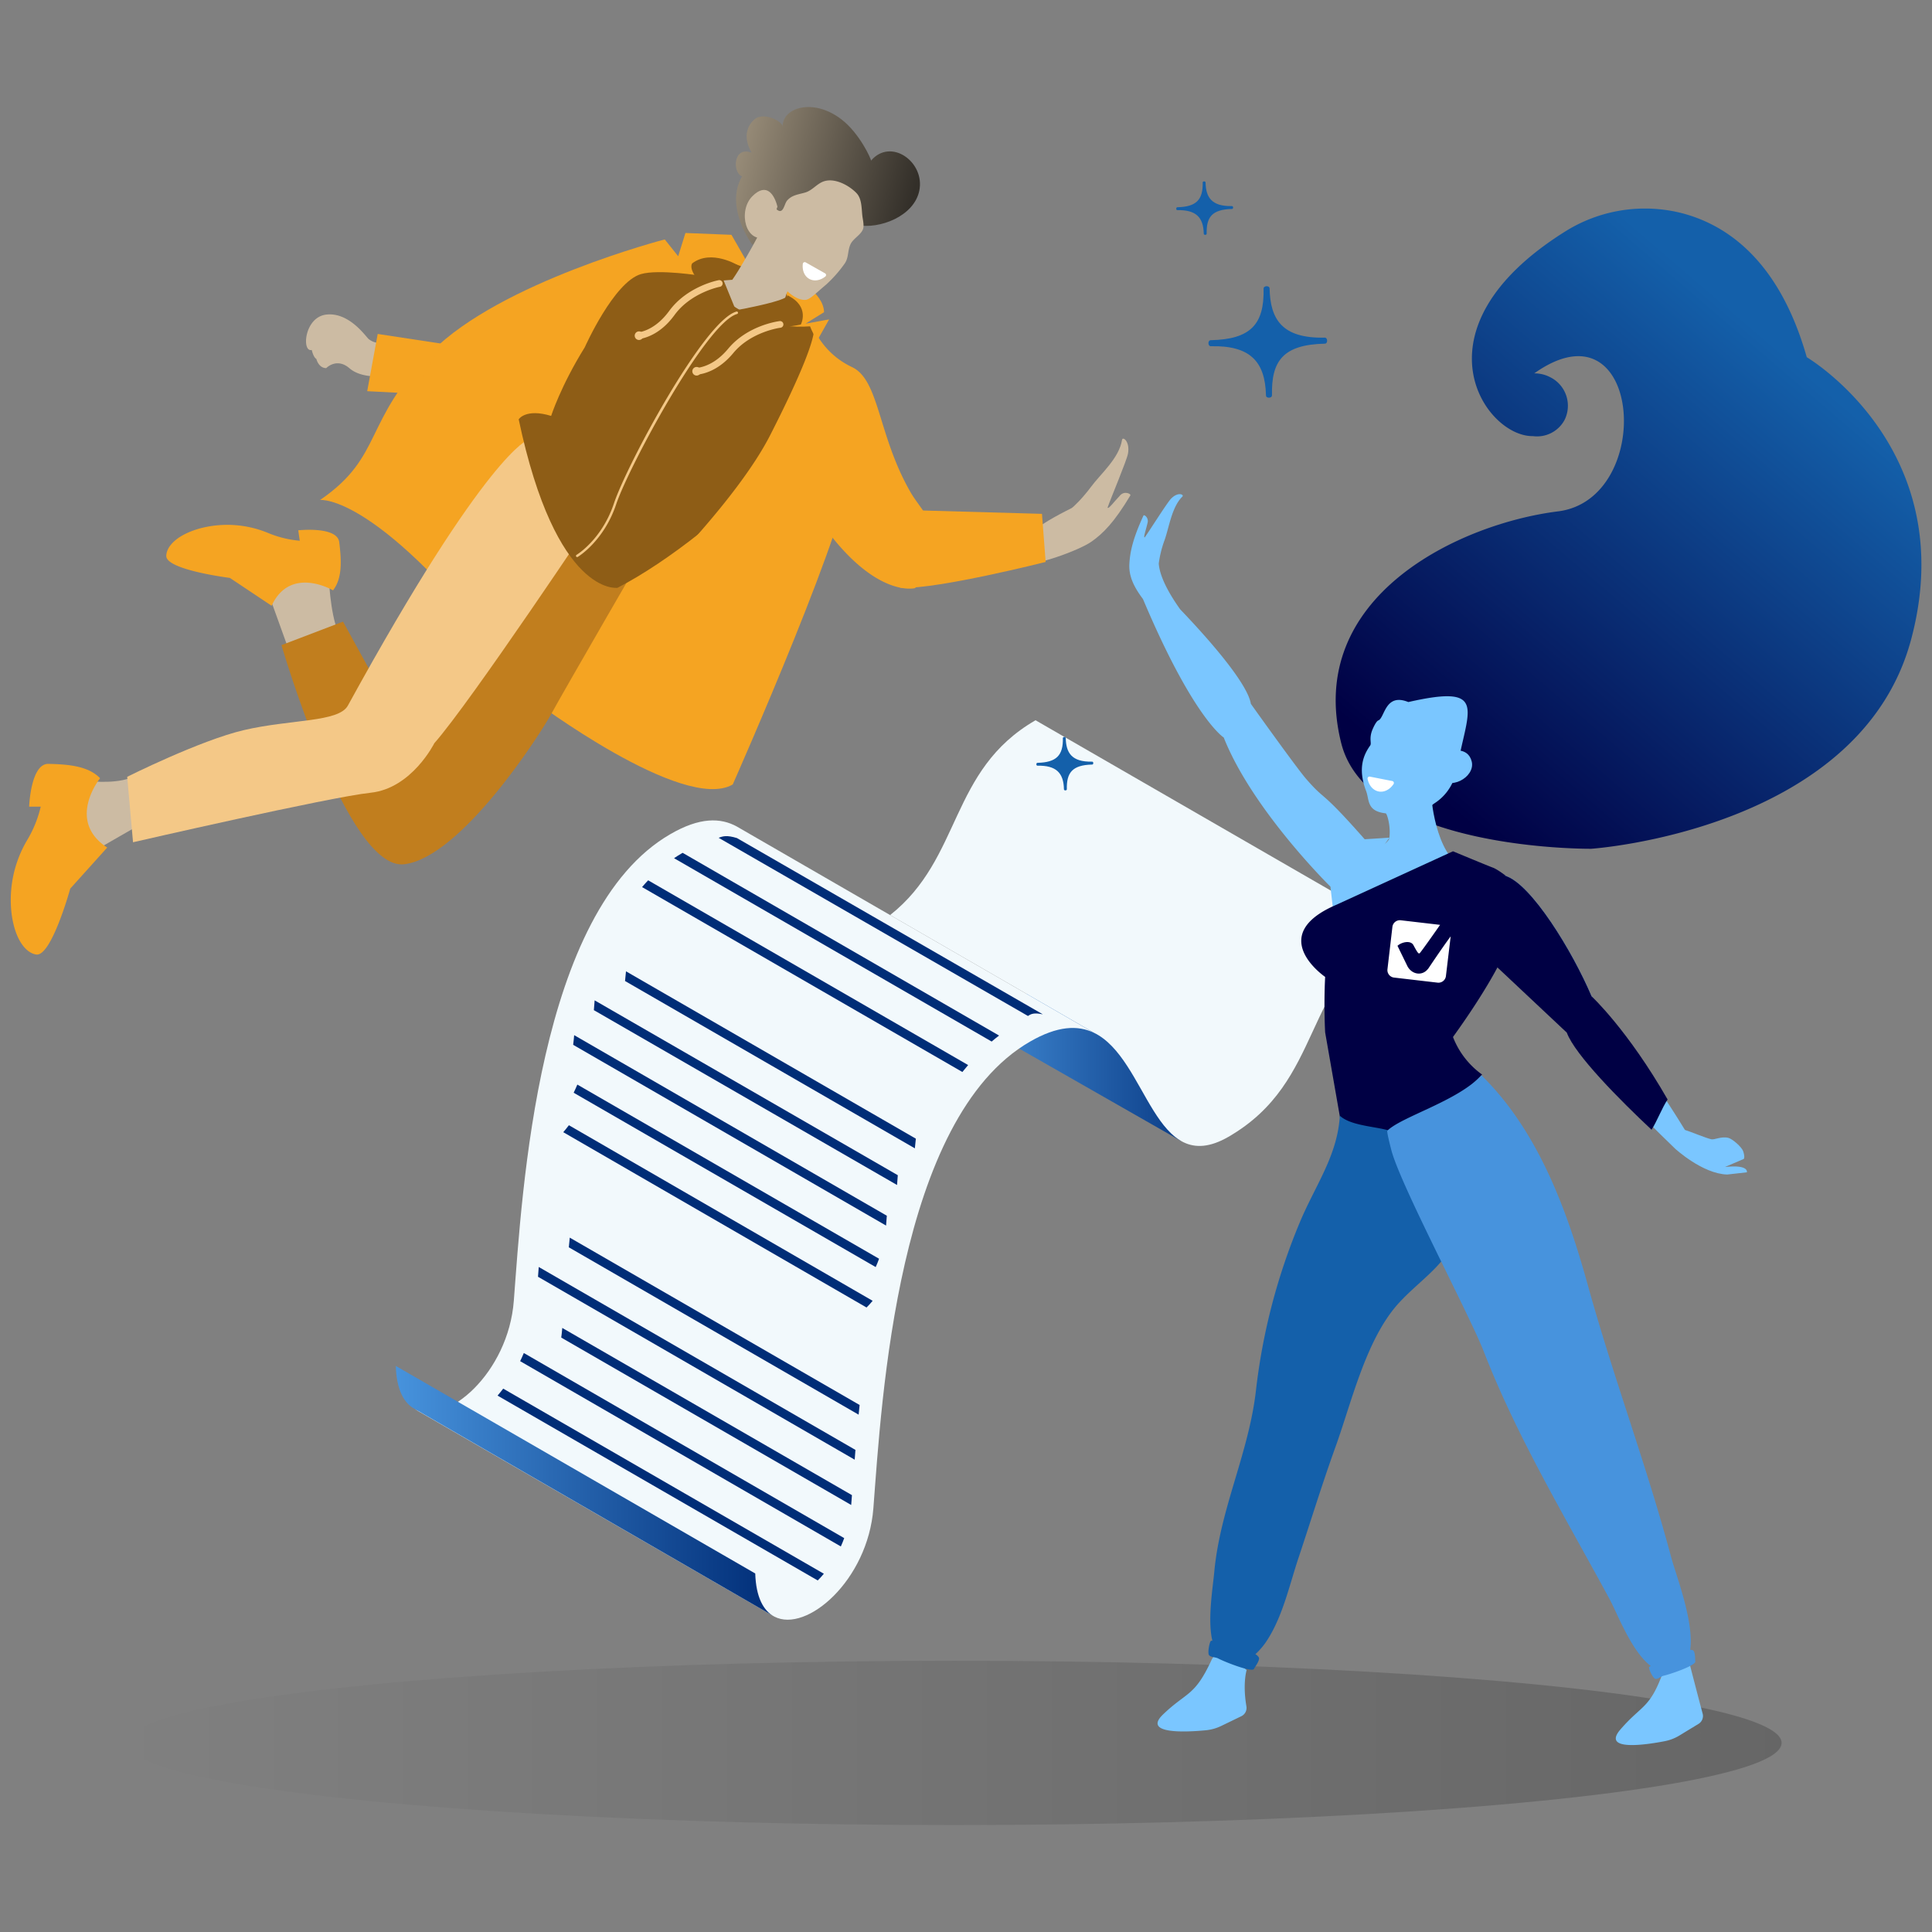 <svg xmlns="http://www.w3.org/2000/svg" xmlns:xlink="http://www.w3.org/1999/xlink" viewBox="0 0 813.3 813.3"><rect x="0" y="0" width="813.3" height="813.3" fill="#808080" stroke="none"/><defs><style>.a{opacity:0.2;fill:url(#a);}.b{fill:url(#b);}.c{fill:#f2f9fc;}.d{fill:url(#c);}.e{fill:#002d77;}.f,.v{fill:#1460aa;}.g{fill:url(#d);}.h{fill:url(#e);}.i{fill:url(#f);}.j,.t{fill:#7ac6ff;}.k{fill:#f5a422;}.l,.r{fill:#ccbba3;}.m{fill:#8e5d16;}.n{fill:#c17e1e;}.o{fill:#f4c887;}.p{fill:url(#g);}.q{fill:#fff;}.r,.t,.v,.w{fill-rule:evenodd;}.s{fill:url(#h);}.u{fill:#004;}.w{fill:#4793dd;}</style><linearGradient id="a" x1="53.55" y1="733.7" x2="749.99" y2="733.7" gradientUnits="userSpaceOnUse"><stop offset="0" stop-opacity="0"/><stop offset="1"/></linearGradient><linearGradient id="b" x1="403.68" y1="446.65" x2="515.74" y2="446.65" gradientUnits="userSpaceOnUse"><stop offset="0" stop-color="#4793dd"/><stop offset="1" stop-color="#002d77"/></linearGradient><linearGradient id="c" x1="166.61" y1="627.79" x2="325.97" y2="627.79" xlink:href="#b"/><linearGradient id="d" x1="2972.84" y1="353.6" x2="2972.96" y2="353.6" gradientTransform="matrix(-1, 0, 0, 1, 3606.4, 0)" gradientUnits="userSpaceOnUse"><stop offset="0" stop-color="#1460aa"/><stop offset="1" stop-color="#004"/></linearGradient><linearGradient id="e" x1="-1929.8" y1="396.08" x2="-1926.93" y2="396.4" gradientTransform="translate(2576.73 37.75) rotate(2.38)" xlink:href="#d"/><linearGradient id="f" x1="-1954.04" y1="393.73" x2="-1902.91" y2="399.43" gradientTransform="translate(2576.73 37.75) rotate(2.38)" xlink:href="#d"/><linearGradient id="g" x1="-972.72" y1="2226.14" x2="-894.88" y2="2226.14" gradientTransform="matrix(0.97, 0.25, -0.25, 0.97, 1806.72, -1844.47)" gradientUnits="userSpaceOnUse"><stop offset="0" stop-color="#9a8e7a"/><stop offset="1" stop-color="#332f29"/></linearGradient><linearGradient id="h" x1="-2521.28" y1="1574.31" x2="-2467.03" y2="1804.54" gradientTransform="matrix(-0.89, -0.46, -0.46, 0.89, -755.88, -2401.23)" xlink:href="#d"/></defs><title>hero6</title><ellipse class="a" cx="401.77" cy="733.7" rx="348.22" ry="34.58"/><polygon class="b" points="515.74 467.91 497.09 480.27 403.68 426.94 450.39 413.03 515.74 467.91"/><path class="c" d="M310.29,348c-6.94-3.87-15.79-4-28.07,3.13-55.91,32.28-62.4,150.65-65.92,196.42C214,578,188,600.31,174.58,593.17L326,680.54c13.47,7,39.32-15.25,41.66-45.63,3.52-45.77,10-164.14,65.92-196.42,11.58-6.69,20.12-7,26.88-3.75Z"/><path class="d" d="M317.93,662.38,166.61,575c.31,10,3.43,15.72,8,18.13L326,680.54C321.39,678.15,318.24,672.37,317.93,662.38Z"/><path class="c" d="M435.92,303.2c-36.45,21.05-30.82,58-61.21,82l85.72,49.51c22.77,10.91,25.38,61.93,56.7,43.85,40.62-23.45,30.46-65.16,70.12-88.06Z"/><path class="e" d="M346.81,662.49c-.85,1-1.72,2-2.58,2.82L209.45,587.5c.82-.94,1.61-1.93,2.38-2.94Z"/><path class="e" d="M355.38,647.49c-.43,1.21-.91,2.37-1.42,3.51l-135-78c.55-1.12,1.07-2.27,1.55-3.43Z"/><path class="e" d="M360.11,610.36c-.1,1.4-.22,2.77-.32,4.11l-133.31-77c.09-1.33.2-2.7.31-4.12Z"/><path class="e" d="M407.55,448.35c-.82.95-1.63,1.92-2.43,2.92L270.29,373.43c.83-1,1.69-1.94,2.56-2.85Z"/><path class="e" d="M420.57,435.93c-1.07.81-2.1,1.65-3.12,2.52l-133.7-77.18c1-.7,2.09-1.36,3.17-2,.15-.1.3-.18.45-.26Z"/><path class="e" d="M439,427c-3.89-.83-5.09-.1-6.26.69l-130.21-75c1.79-.71,3.46-1.19,7.68.1Z"/><path class="e" d="M239.85,521c-.14,1.37-.27,2.73-.4,4.07l122,70.45c.14-1.34.27-2.7.42-4.07Z"/><path class="e" d="M236.68,559c0,.24,0,.48-.05.71-.09,1.13-.22,2.25-.37,3.36l122.06,70.47c.11-1.31.21-2.69.32-4.14Z"/><path class="e" d="M367.35,547.59c-.84,1-1.71,2-2.57,2.82l-127.67-73.8c.82-.94,1.61-1.92,2.38-2.93Z"/><path class="e" d="M370.05,529.88c-.42,1.21-.9,2.37-1.42,3.51L241.49,460c.55-1.12,1.06-2.27,1.55-3.43Z"/><path class="e" d="M377.94,494.72c-.1,1.4-.22,2.77-.32,4.12L250,425.24c.1-1.34.2-2.71.32-4.13Z"/><path class="e" d="M263.52,408.89c-.14,1.37-.27,2.73-.4,4.08l122,70.44c.14-1.34.27-2.7.42-4.07Z"/><path class="e" d="M241.7,435.76c0,.23-.27,3-.42,4.07L373,515.92c.11-1.31.21-2.7.32-4.14Z"/><path class="f" d="M509.72,145.75c16.29-.37,22.88,6.22,23.21,20.7,0,1.33,2.56,1.28,2.53-.06-.32-14.48,4.68-21.32,22.26-21.72,1.31,0,1.25-2.57-.06-2.54-18.12.41-22.92-7.88-23.21-20.67,0-1.34-2.56-1.28-2.53.05.34,15.25-5.69,21.33-22.26,21.7C508.35,143.24,508.41,145.78,509.72,145.75Z"/><path class="f" d="M436.75,322.33c7.82-.17,11,3,11.13,9.93,0,.64,1.23.61,1.22,0-.16-6.94,2.24-10.22,10.67-10.41.63,0,.6-1.24,0-1.22-8.69.19-11-3.78-11.13-9.92,0-.64-1.23-.61-1.21,0,.16,7.31-2.73,10.23-10.68,10.41C436.09,321.13,436.12,322.35,436.75,322.33Z"/><path class="f" d="M495.61,88.46c7.81-.17,11,3,11.13,9.93,0,.64,1.23.61,1.22,0-.16-7,2.24-10.23,10.67-10.42.63,0,.6-1.23,0-1.22-8.69.19-11-3.78-11.13-9.92,0-.64-1.23-.61-1.21,0,.16,7.31-2.73,10.23-10.68,10.41C495,87.26,495,88.48,495.61,88.46Z"/><path class="g" d="M633.56,353.44c0,.09-.08.2-.12.32C633.48,353.64,633.52,353.53,633.56,353.44Z"/><path class="h" d="M633.56,353.43h0Z"/><path class="i" d="M633.44,353.76v0Z"/><path class="j" d="M718.91,468.16l0,0-.06,0Z"/><path class="j" d="M737.19,457.37h0l0,.05Z"/><path class="k" d="M307.91,98.85l-19.37-.77-3.05,9.79-5.65-7.08S210.9,118.63,181.74,148s-20.1,44.06-47,62.48c0,0,24.61-3.25,82.93,73.56l17.5-24.2-11,34.69s63.54,47.78,84.29,35.7c0,0,52.36-118.2,49.43-134.26S307.91,98.85,307.91,98.85Z"/><path class="l" d="M58.53,347.37,42,356.87s-15.16-12.7-3.86-28c0,0,12.95,1.47,19.18-2.6S58.53,347.37,58.53,347.37Z"/><path class="k" d="M42.13,327.61s-14.42,17.83,3,29.18L29.57,374.08s-7.89,28.6-14.28,27.74c-4.19-.57-8.88-5.86-10.39-17a49.32,49.32,0,0,1,6.49-31.08,49.38,49.38,0,0,0,5.76-14.18l-4.88,0s.63-18.19,8.14-18S37,322.22,42.13,327.61Z"/><path class="l" d="M123.68,279.47l-9.82-27.26s9.44-15.28,24.67-7.13c0,0,.94,18.49,5.42,23.57S123.68,279.47,123.68,279.47Z"/><path class="k" d="M140.18,248.52s-17.91-10.64-25.84,6.48L96.77,243.28S70,239.92,70,234.07c0-3.84,4.11-8.75,13.91-11.56a44.92,44.92,0,0,1,28.78,1.78,44.52,44.52,0,0,0,13.49,3.34l-.62-4.39s16.43-1.81,17.25,5S144.36,243.24,140.18,248.52Z"/><path class="m" d="M301.57,108.65s37.4,10.57,37.8,21.95c.52,14.53-37.73-14.27-37.73-14.27Z"/><path class="k" d="M334.64,117.08s12.09,6.12,12.25,14.34l-7.77,4.83,9.9-1.79L331.24,166.1s2.44-30-.35-44C330.89,122.07,335,118.14,334.64,117.08Z"/><path class="n" d="M273.4,228.62s-36.44,62.9-41.16,71.61S194.13,361,170.13,363.82s-51.64-92.25-51.64-92.25l25.91-9.89,31.38,57.12,70-101.77S251.24,214.84,273.4,228.62Z"/><path class="o" d="M222.48,185l29.2,30.17s-53.43,80.24-68.85,97.7c0,0-9.42,19-26.81,20.84S56,354.56,56,354.56L53.55,327s30.64-15.33,49.07-19.64c19.76-4.63,39.93-3.24,43.82-10.33C205.15,190,222.48,185,222.48,185Z"/><path class="p" d="M312.36,74.22c-4.06-1.39-3.85-13,4.08-9.92.14.1-5.54-8,1.1-14,3.77-3.41,11.86.74,11.92,3-.21-7.83,12.62-12.31,24.7-3.09,7.86,6,12.74,17.14,12.5,17.42,8.33-9.83,22.88.59,20.32,12.71-2.29,10.8-16.75,16.15-26,14.44-10.09-1.87-36.39-11.75-36.48,1.57,0,0-6.78,7.58-7.94,6.49C316.6,102.8,304.87,87.37,312.36,74.22Z"/><path class="l" d="M363,90.7c-.33-3-.19-7-2.39-9.35-3.22-3.39-9.54-6.78-14.24-4.85-2.7,1.12-4.55,3.71-7.42,4.55s-5.48,1-7.56,3.32c-.93,1.06-1.27,3.39-2.31,4.2-1.29,1-2.79-1.11-3.63-2-1.29,4.36-6,12-6.12,12.22-.93,2.2-8.67,15.93-11.32,19.31.79,1.1.68,2.94.87,4.66.93,8.45,10.9,10.12,19.82,9.8,0,0,2-8.53,2.83-9.91,0,0,3.7,3.78,7.45,3.6,1.95-.09,4.47-2.84,8.74-6.4a53.74,53.74,0,0,0,7.71-8.69c2-2.63,1.25-5.84,2.77-8.66,1.17-2.19,4.51-3.9,5.16-6.25C363.8,94.67,363.17,92.28,363,90.7Z"/><path class="l" d="M327.27,87c-1.18-4.78-4.45-10.56-10.6-4.35s-2.8,20.25,6.08,17.13Z"/><polygon class="l" points="308.22 117.78 294.15 118.86 321.2 144.23 308.22 117.78"/><path class="m" d="M331.45,124.3s2.23,1.83-21.69,6.32c0,0,7.14,10.24,27.36,6C337.12,136.6,341.2,129,331.45,124.3Z"/><path class="l" d="M159.47,144.36a7.26,7.26,0,0,1-4.41-1.75c-1.58-1.65-8.4-11.26-17.71-10.18s-10.4,16-6.12,14.89c0,0,.66,3.06,1.94,3.78,0,0,.92,3.87,4.16,3.86,0,0,4.39-4.6,9.79.07s15.17,3.22,15.17,3.22Z"/><path class="m" d="M310.67,111.71s-11.17-6.94-19.25-.87c0,0-4.61,5,18.34,19.78l-5.31-13Z"/><path class="m" d="M341,137.37s2.79,8.16,12.08,17.08-49.28,70.37-93.15,93c0,0-25.8,3.86-41.58-70.93,0,0,2.89-4.71,13.66-1.44,0,0,4-12.54,14.17-28.91,0,0,12.2-27.42,23.62-30.78,7.47-2.2,25.38.71,25.38.71S311.28,139.62,341,137.37Z"/><path class="o" d="M242.54,234.28l0,0a.53.53,0,0,1,.19-.73c.1-.06,10.6-6.38,15.7-21.6C263.72,196,296.33,135,310,131.16a.52.52,0,0,1,.65.36.53.53,0,0,1-.36.66c-13.08,3.67-45.76,64.73-50.89,80.07-5.22,15.61-16.06,22.11-16.17,22.18A.52.52,0,0,1,242.54,234.28Z"/><path class="o" d="M267.68,142.09a1.55,1.55,0,0,1-.19-.52,1.41,1.41,0,0,1,1.17-1.62c2.72-.44,8-2.19,13-9,7.57-10.4,20.33-12.9,20.87-13a1.41,1.41,0,0,1,.52,2.78c-.12,0-12.21,2.41-19.1,11.88-5.55,7.62-11.65,9.61-14.8,10.11A1.41,1.41,0,0,1,267.68,142.09Z"/><path class="o" d="M268.8,139.51a1.81,1.81,0,1,0,2,1.62A1.81,1.81,0,0,0,268.8,139.51Z"/><path class="o" d="M291.91,157a1.56,1.56,0,0,1-.16-.53,1.41,1.41,0,0,1,1.27-1.54c2.75-.27,8.15-1.67,13.52-8.14,8.22-9.89,21.11-11.55,21.66-11.62a1.41,1.41,0,1,1,.34,2.8c-.12,0-12.34,1.62-19.83,10.63-6,7.24-12.24,8.83-15.41,9.14A1.42,1.42,0,0,1,291.91,157Z"/><path class="o" d="M293.19,154.48a1.81,1.81,0,1,0,1.87,1.75A1.81,1.81,0,0,0,293.19,154.48Z"/><path class="k" d="M342.7,138.71a33.47,33.47,0,0,0,15.94,15.81c11.66,5.47,10.85,28.88,24.8,52.92,5.43,9.34,21.63,23.13,1.73,40.14,0,0-24.59,6.6-54.27-52.8-.32-.66-54.16,49.52-54.49,48.85,0,0,34.32-34,47.8-60.43S342.47,143.7,342.7,138.71Z"/><polygon class="k" points="186.55 144.77 159 140.58 154.58 164.67 173.49 165.65 186.55 144.77"/><path class="q" d="M347.39,115.1l-8.25-4.66a.81.81,0,0,0-1.18.63c-.33,2.66.63,5.16,2.69,6.32s4.69.7,6.81-1A.81.81,0,0,0,347.39,115.1Z"/><path class="r" d="M475.85,208.53c.35-.59-2.41-2-4.24-.08-2.77,2.92-5.09,6.13-5.36,5.21,1.41-4.07,8.06-19.76,8.59-22.71.92-5.21-2.26-7.33-2.5-5.81-1.21,7.75-9,14.32-13,19.72-3.47,4.69-7.46,8.63-8.29,9.06-2.19,1.14-11.54,5.63-16.68,10.15-6.92,6.09-16.17,10.22-6.82,13.67,7.59,1.1,27-6.19,32-9.78C464.3,224.59,469,220,475.85,208.53Z"/><path class="k" d="M379.69,247.46c15.47.5,60.49-10.9,60.49-10.9l-1.55-20.25-55.47-1.56S371.23,247.19,379.69,247.46Z"/><path class="j" d="M524.8,703s-1.78,5.49-.1,15.35a3.88,3.88,0,0,1-2.14,4.11l-8.45,4.09a19.13,19.13,0,0,1-6.5,1.83c-8.14.78-26.82,1.77-18-6.67,10.07-9.68,13.25-7.41,20.44-23a4.6,4.6,0,0,1,7-1.72Z"/><path class="s" d="M658.64,176.75a13.14,13.14,0,0,1-13.32,6.84c-20.08.37-51.87-44.86,13.13-85.87a63.2,63.2,0,0,1,49-8.13c19.3,4.84,41.51,19.9,53.13,60.78,0,0,65.47,38.55,43.9,118.93s-134.61,88-134.61,88-93.88,1-105.28-44.53c-15.42-61.61,49.76-92.32,91.26-97.5,41.22-5.14,35.43-90.27-10-58.09a14,14,0,0,1,6.69,1.59A13.42,13.42,0,0,1,658.64,176.75Z"/><path class="t" d="M574.48,353.29c-19.4-22-15.94-15.41-24.59-25.34-4.24-4.87-23.32-31.65-23.32-31.65-1.48-9.1-19.41-29-29.78-39.82-5.54-7.79-8.62-14.33-9-19.22a45.66,45.66,0,0,1,2.49-10c1.87-5.3,3-13.85,7.44-18.19.87-.85-1.75-2.19-4.71.81-1.68,1.69-9.07,13.5-11.11,16.33-.69.22.44-2.88,1.2-6.18.51-2.19-1.5-3.53-1.74-3-4.6,10-5.67,15.49-5.94,20.4-.29,5.24,2,9.78,5.73,14.75,21.24,50.35,34,58.29,34,58.29,12.11,30.57,44.91,62.77,44.91,62.77l2.31,19.94c10.39-8.9,14-30,22.6-40.55Z"/><path class="j" d="M580.23,303.27c2.71-1,2.78-11.75,12.62-7.73,34-7.73,24.83,3.27,20.62,27.49-1.52,8.78-6.51,13.09-9.41,15a9.72,9.72,0,0,0-3.91,4.83c-1.6,4.42-12.09,22.56-19.85,16.28,7.57-2.39,4-16.66,3-16.76-8.07-.9-6.8-5.69-8.22-9.4-3.83-10-.68-15.75,1.72-19.16.66-.93-.47-2.6.71-6.07C577.89,306.73,579.25,303.62,580.23,303.27Z"/><path class="t" d="M563.22,381l-3.66-28s21.4,11.37,26.55-2.24l16.49-14.68s2.07,27.89,16.7,30.33Z"/><path class="j" d="M610.47,316.19s7.51-2.13,9.08,4.42-9.52,12.83-14.43,6.21C609.34,319,610.47,316.19,610.47,316.19Z"/><path class="u" d="M611.65,358.36s15.4,6.41,16.92,6.93,12.35,7,16.24,17.26,4.32,22.15,16.48,43.79a254.63,254.63,0,0,0-29.37-22.14s-5.52,11.91-20.27,32.34a34.93,34.93,0,0,0,12.26,15.81s-37.53,40.86-59.62,19.16l-6.45-36.91s-.64-11,0-23.36c0,0-25.62-17.48,4.92-30.45Z"/><path class="j" d="M710.54,697.57s3.63,14.18,6.22,23.84a3.87,3.87,0,0,1-1.75,4.28l-8,4.87a18.84,18.84,0,0,1-6.3,2.43c-8,1.54-26.53,4.29-18.58-4.94,9.12-10.58,12.49-8.62,18.19-24.83a4.59,4.59,0,0,1,6.78-2.36Z"/><path class="q" d="M576.65,326.93l9.48,1.86a.83.83,0,0,1,.5,1.27c-1.51,2.28-3.91,3.58-6.27,3.12s-4.11-2.58-4.65-5.26A.82.82,0,0,1,576.65,326.93Z"/><path class="v" d="M607.05,502.62c-3.09-4.61-17.57-23.56-19.17-25.11-3.59-3.46-18.23-2.57-23.86-7.84-1,16.95-10.43,29.42-16.95,45.13a259.49,259.49,0,0,0-18.35,70.41c-3,26.53-15.09,49.78-17.56,76.54-.6,6.59-2.91,20.15-.8,28.93-.35,0-.59,0-.67.11-.61.8-1.43,5.13-.7,6s2.73.79,3.72,1.31c3.13,1.64,14.37,6,15.15,4.46.46-.93,2.65-3.7,2.06-4.86a3.75,3.75,0,0,0-1.46-1.34,29.53,29.53,0,0,0,5.13-6.15c6.5-10.19,9.28-23.18,13.06-34.49,5.19-15.56,10-31.28,15.57-46.7,6.85-19,12.92-45.74,26.92-60.81C602.46,533.88,622,525,607.05,502.62Z"/><path class="w" d="M712.63,694.69a2.52,2.52,0,0,0-1.12-.16c1.72-11.92-6.1-31.76-8-39-10.4-38.86-24.18-75.21-35-114.2-8.76-31.69-20.93-65.19-44.89-88.67C613.76,463.45,590,470.05,584,476c-.1.1-.07,1.34,1.72,8.21,3.81,14.64,33.06,69.58,39,85,14.11,36.24,34.43,69.86,52.87,104,3.39,6.29,9.12,21.82,17.28,28.08-.43.28-.69.51-.69.67,0,1,1.69,4.57,2.7,4.78s2.4-1.08,3.4-1.31c3.14-.71,13.63-4.36,13.37-6C713.56,698.49,713.68,695.17,712.63,694.69Z"/><path class="j" d="M726.17,491.26l7.89-3.39c.48-.65.06-2.44-.3-3.36-.66-1.72-4.37-5-6.15-5.5-2.88-.76-5.88.86-7.16.59-2.26-.47-8.69-3.2-11.16-3.94C692.6,448.23,670,419.41,670,419.41c-8.15-19.21-25.49-47.41-36.31-50.72L625.08,385,660.2,432.3c5,13.5,44.77,50.94,44.9,51.19,0,0,11.53,10.66,22,10.94l8.26-.93S736.42,490.14,726.17,491.26Zm1.34-5.62,0,0-.06-.05Z"/><path class="u" d="M702,462.85c-16.82-29.38-32-43.44-32-43.44-8.15-19.21-25.49-47.41-36.31-50.72l-24.45,18.72,50.32,47.28c3.46,9.39,22.51,28.54,35.68,40.88C697.47,472.15,699.69,466.26,702,462.85Z"/><path class="q" d="M601.19,407.79c-2.38,3.17-6.75,2.54-8.69-1l-4.21-8.64c1.65-1.54,5.46-2.46,6.68-.33,2,3.71,2.27,3.86,2.8,3.3,1.83-2.28,8.39-11.71,8.46-11.79l-16.59-1.93a3.17,3.17,0,0,0-3.49,2.79L584.07,408a3.16,3.16,0,0,0,2.75,3.52l18.37,2.14a3.17,3.17,0,0,0,3.49-2.79l2-16.71c-4,5.43-9.43,13.59-9.44,13.6"/></svg>
